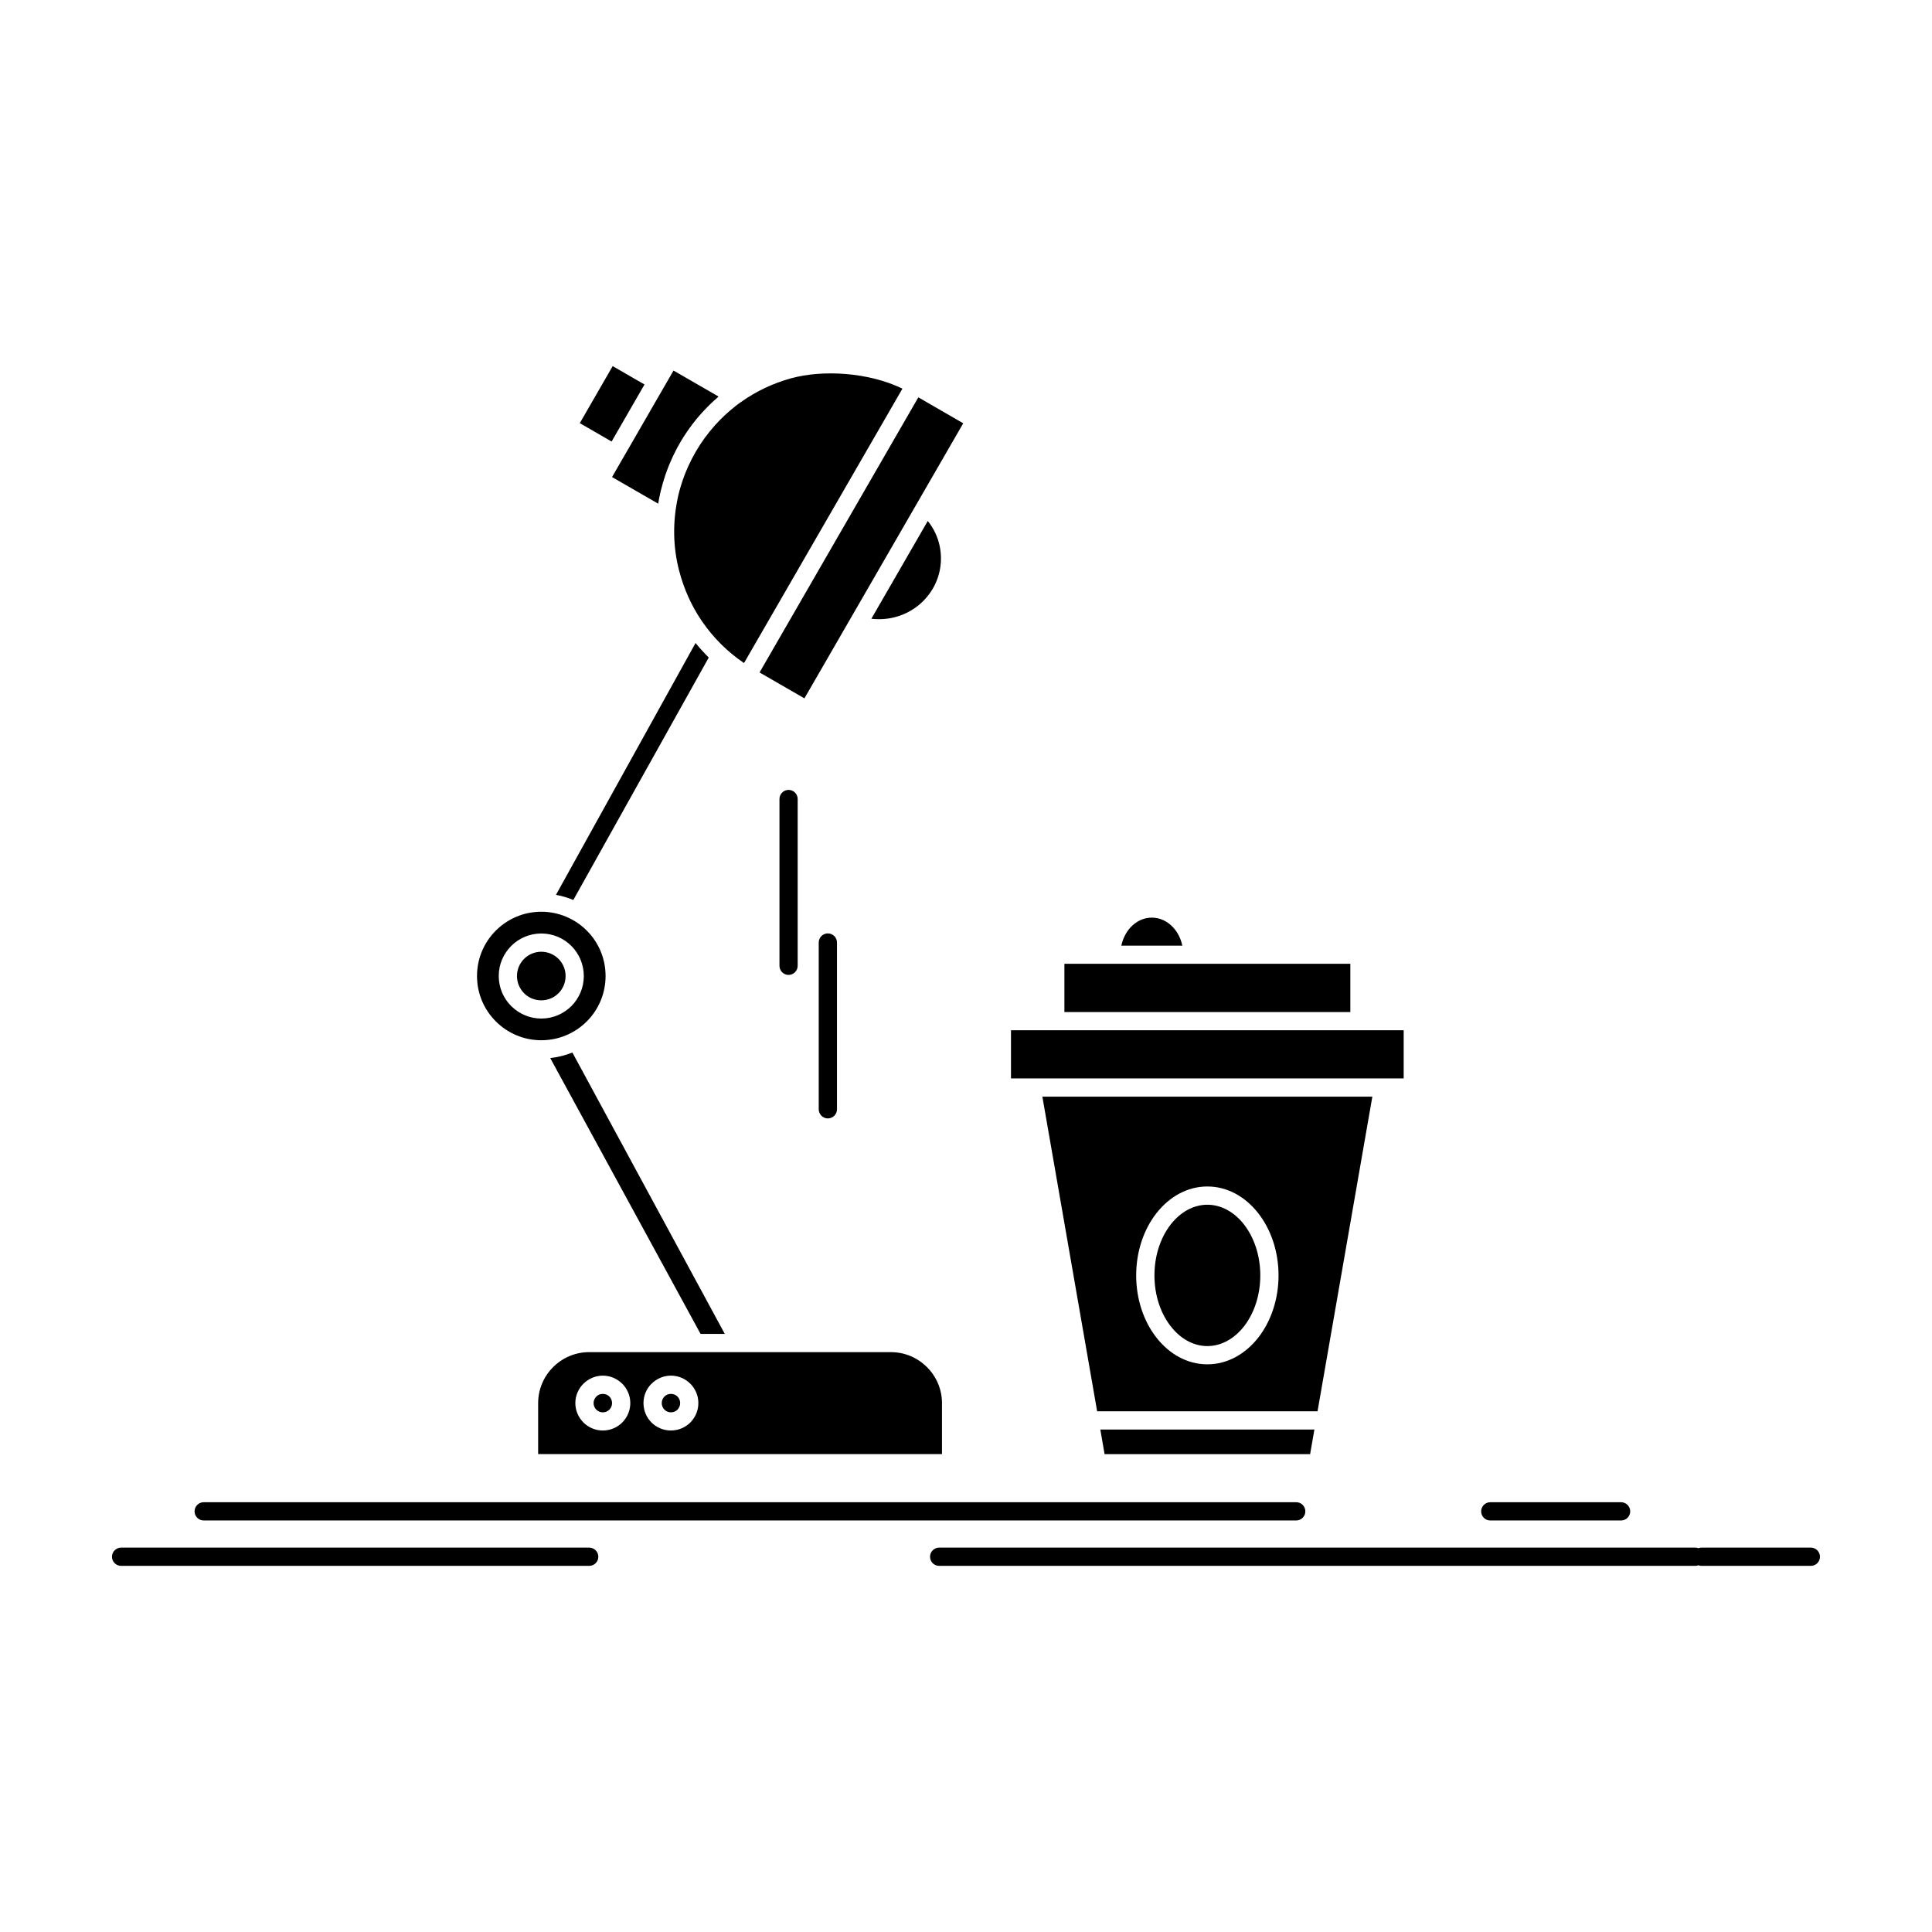 <?xml version="1.0" encoding="UTF-8"?>
<!-- Uploaded to: SVG Repo, www.svgrepo.com, Generator: SVG Repo Mixer Tools -->
<svg fill="#000000" width="800px" height="800px" version="1.1" viewBox="144 144 512 512" xmlns="http://www.w3.org/2000/svg">
 <path d="m334.41 249.08-11.922-6.879-13.441 23.289-0.039 0.059-2.809 4.875 12.234 7.055 0.031-0.215 0.02-0.059v-0.039l0.039-0.195 0.02-0.117 0.008-0.098 0.039-0.195 0.188-1.02h0.012l0.02-0.098 0.07-0.312 0.027-0.137 0.188-0.863 0.031-0.117 0.031-0.098v-0.039l0.02-0.059 0.02-0.098 0.062-0.195 0.18-0.707 0.02-0.059 0.148-0.551 0.031-0.098 0.117-0.414 0.02-0.039 0.195-0.668 0.297-0.922 0.02-0.059 0.031-0.098 0.324-0.906 0.031-0.098 0.02-0.059 0.391-1.02 0.012-0.039 0.059-0.156 0.148-0.355 0.031-0.098 0.195-0.453 0.395-0.883 0.059-0.156 0.02-0.02 0.047-0.141 0.07-0.137 0.07-0.156 0.047-0.117 0.02-0.02 0.215-0.453 0.02-0.059 0.492-0.98 0.039-0.078 0.031-0.059 0.078-0.156 0.078-0.141 0.066-0.156 0.02-0.02 0.137-0.273 0.078-0.137 0.078-0.156 0.09-0.137 0.324-0.59 0.078-0.137 0.078-0.141 0.086-0.137 0.078-0.137 0.078-0.141 0.059-0.098 0.02-0.039 0.078-0.141 0.168-0.273 0.047-0.078 0.031-0.039 0.246-0.395 0.012-0.02 0.02-0.039 0.059-0.098 0.078-0.117c1.023-1.613 2.133-3.125 3.312-4.578l0.051-0.059c0.449-0.551 0.922-1.082 1.395-1.613l0.059-0.078h0.012c0.383-0.434 0.777-0.844 1.188-1.258v-0.02l0.078-0.059c0.629-0.648 1.277-1.277 1.945-1.887l0.039-0.02 0.836-0.746 0.02-0.02 0.051-0.059zm-19.613-3.184-8.43-4.871-8.715 15.113 8.43 4.871zm177.53 276.94h-56.73l1.129 6.527h54.469zm-69.406-72.816h82.082l2.684-15.391h-87.449zm82.082 0h-82.082l11.832 67.98h58.41zm-93.082-20.223h104.07v-12.773h-104.07zm89.93-30.387h-75.773v12.793h75.773zm-28.164 69.102c-2.523-3.242-5.973-5.246-9.727-5.246s-7.191 2.004-9.719 5.246c-2.66 3.422-4.301 8.195-4.301 13.484 0 5.285 1.641 10.062 4.301 13.461 2.527 3.262 5.965 5.269 9.719 5.269s7.203-2.004 9.727-5.246c2.652-3.422 4.305-8.195 4.305-13.48 0-5.289-1.652-10.066-4.305-13.488zm-9.73-10.082c5.324 0 10.113 2.731 13.531 7.137 3.293 4.227 5.336 10.043 5.336 16.43 0 6.387-2.043 12.203-5.328 16.43-3.43 4.402-8.215 7.133-13.539 7.133-5.328 0-10.113-2.731-13.531-7.133-3.293-4.227-5.328-10.043-5.328-16.43 0-6.387 2.035-12.203 5.328-16.43 3.422-4.402 8.207-7.137 13.531-7.137zm-8.922-68.508c-3.223-3.656-8.352-3.656-11.578 0-1.098 1.258-1.906 2.871-2.301 4.68h16.176c-0.391-1.812-1.195-3.426-2.297-4.68zm-74.922 112.41h-79.988c-3.715 0-7.094 1.512-9.543 3.969-2.445 2.438-3.969 5.816-3.969 9.531v13.523h107.02v-13.523c0-3.715-1.531-7.094-3.981-9.531-2.445-2.453-5.828-3.969-9.543-3.969zm-56.07-206.87c1.199 4.617 3.184 9.043 5.887 13.031l0.031 0.059 0.078 0.078 0.02 0.059h0.008c2.981 4.344 6.742 8.078 11.105 11.027l41.98-72.719c-8.895-4.324-20.992-5.09-29.559-2.731-4.766 1.316-9.309 3.457-13.375 6.387h-0.02l-0.039 0.039-0.059 0.039-0.109 0.078-0.105 0.078-0.109 0.078-0.227 0.156-0.098 0.078-0.117 0.098-0.078 0.059-0.031 0.02-0.105 0.078-0.109 0.078-0.105 0.078-0.059 0.059-0.047 0.039c-1.859 1.473-3.625 3.106-5.258 4.914-1.945 2.16-3.703 4.559-5.219 7.176-0.758 1.316-1.426 2.633-2.023 3.969l-0.059 0.141-0.523 1.219-0.047 0.137-0.051 0.137-0.059 0.117v0.02l-0.047 0.117-0.051 0.141-0.059 0.137-0.039 0.098-0.008 0.039-0.051 0.137-0.047 0.137-0.051 0.141-0.02 0.039-0.039 0.098-0.039 0.137-0.059 0.141-0.039 0.117v0.02l-0.047 0.117-0.051 0.137-0.039 0.137-0.031 0.078-0.02 0.059-0.047 0.137-0.039 0.137-0.047 0.141-0.012 0.02-0.039 0.117-0.039 0.141-0.039 0.137-0.039 0.098v0.039l-0.051 0.137-0.039 0.16-0.051 0.137-0.012 0.02-0.066 0.254-0.039 0.141-0.031 0.117-0.012 0.039-0.039 0.137-0.039 0.141-0.039 0.137-0.012 0.039-0.031 0.117-0.039 0.141-0.039 0.137-0.02 0.098-0.012 0.039-0.031 0.156-0.039 0.141-0.078 0.273-0.031 0.16-0.07 0.273-0.02 0.141c-1.441 6.559-1.371 13.281 0.355 19.805zm63.324-46.164-42.078 72.914 11.891 6.859 42.086-72.895zm-91.43 133.21 35.887-64.25c-1.238-1.238-2.406-2.516-3.5-3.852l-36.988 66.742c1.605 0.277 3.148 0.75 4.602 1.359zm40.137 114.99-40.387-74.566c-1.848 0.746-3.812 1.238-5.867 1.473l39.836 73.09zm-37.461 13.207c1.328-1.316 3.144-2.144 5.141-2.144 1.953 0 3.742 0.789 5.059 2.062l0.078 0.059c1.316 1.336 2.144 3.144 2.144 5.148 0 1.965-0.789 3.754-2.062 5.07l-0.07 0.078c-1.328 1.316-3.156 2.121-5.148 2.121-1.957 0-3.746-0.785-5.062-2.043l-0.07-0.078c-1.328-1.336-2.152-3.144-2.152-5.148 0-1.965 0.797-3.754 2.066-5.051zm5.141 2.691c-0.68 0-1.289 0.254-1.719 0.707-0.453 0.453-0.727 1.062-0.727 1.73 0 0.688 0.277 1.297 0.707 1.73 0.453 0.453 1.062 0.727 1.742 0.727 0.676 0 1.285-0.273 1.727-0.707 0.441-0.453 0.719-1.062 0.719-1.75 0-0.668-0.277-1.277-0.707-1.73-0.457-0.449-1.066-0.707-1.742-0.707zm71.164-205.42c0.637 0.078 1.305 0.117 2.035 0.117 4.539 0 8.656-1.809 11.613-4.719 2.965-2.91 4.797-6.938 4.797-11.379 0-2.359-0.512-4.598-1.434-6.606l-0.039-0.098c-0.551-1.16-1.219-2.242-2.023-3.223zm-95.445 86.711c2.043-2.043 4.863-3.301 7.981-3.301 3.106 0 5.934 1.258 7.969 3.301 2.035 2.043 3.293 4.875 3.293 7.961 0 3.106-1.258 5.934-3.293 7.977-2.051 2.043-4.871 3.301-7.969 3.301-3.027 0-5.777-1.199-7.805-3.144l-0.176-0.156c-2.035-2.043-3.301-4.856-3.301-7.977-0.004-3.106 1.266-5.918 3.301-7.961zm7.977 1.535c-1.789 0-3.398 0.727-4.559 1.887-1.16 1.16-1.887 2.769-1.887 4.543 0 1.785 0.727 3.398 1.887 4.559l0.098 0.117c1.16 1.102 2.731 1.77 4.461 1.77 1.77 0 3.383-0.707 4.551-1.867 1.168-1.18 1.887-2.789 1.887-4.578 0-1.77-0.719-3.383-1.875-4.543-1.18-1.16-2.793-1.887-4.562-1.887zm29.215 114.48c1.328-1.316 3.144-2.144 5.137-2.144 1.965 0 3.754 0.789 5.051 2.062l0.078 0.059c1.328 1.336 2.141 3.144 2.141 5.148 0 1.965-0.789 3.754-2.055 5.07l-0.07 0.078c-1.336 1.316-3.144 2.121-5.148 2.121-2.004 0-3.832-0.805-5.148-2.121-1.316-1.316-2.121-3.144-2.121-5.148 0-1.965 0.785-3.754 2.051-5.051zm5.141 2.691c-0.68 0-1.285 0.254-1.73 0.707-0.441 0.453-0.707 1.062-0.707 1.73 0 0.668 0.273 1.297 0.707 1.73 0.445 0.453 1.062 0.727 1.73 0.727 0.68 0 1.289-0.273 1.73-0.707 0.441-0.453 0.715-1.062 0.715-1.75 0-0.668-0.273-1.277-0.707-1.73-0.449-0.449-1.059-0.707-1.738-0.707zm273.13 45.578c-0.305 0-0.582-0.059-0.855-0.156-0.254 0.098-0.543 0.156-0.844 0.156h-200.36c-1.328 0-2.406-1.082-2.406-2.418 0-1.336 1.082-2.418 2.406-2.418h200.36c0.305 0 0.59 0.059 0.844 0.156 0.277-0.098 0.551-0.156 0.855-0.156h28.957c1.336 0 2.418 1.082 2.418 2.418 0 1.336-1.082 2.418-2.418 2.418zm-418.84 0c-1.336 0-2.418-1.082-2.418-2.418 0-1.336 1.082-2.418 2.418-2.418h124.05c1.336 0 2.418 1.082 2.418 2.418 0 1.336-1.082 2.418-2.418 2.418zm397.51-16.863c1.328 0 2.418 1.082 2.418 2.418s-1.09 2.418-2.418 2.418h-34.68c-1.328 0-2.406-1.082-2.406-2.418s1.082-2.418 2.406-2.418zm-223.04-186.36c0-1.336 1.082-2.418 2.406-2.418 1.336 0 2.418 1.082 2.418 2.418v44.199c0 1.316-1.082 2.418-2.418 2.418-1.328 0-2.406-1.102-2.406-2.418zm10.406 38.031c0-1.336 1.082-2.418 2.418-2.418 1.336 0 2.418 1.082 2.418 2.418v44.199c0 1.316-1.082 2.418-2.418 2.418-1.336 0-2.418-1.102-2.418-2.418zm-163 153.16c-1.328 0-2.41-1.082-2.41-2.418s1.082-2.418 2.41-2.418h289.54c1.336 0 2.418 1.082 2.418 2.418s-1.082 2.418-2.418 2.418zm89.48-161.32c-4.707 0-8.961 1.906-12.047 4.992-3.086 3.066-4.992 7.332-4.992 12.047 0 4.699 1.906 8.961 4.992 12.027 3.086 3.086 7.34 4.992 12.047 4.992 4.695 0 8.961-1.906 12.047-4.992 3.078-3.066 4.984-7.328 4.984-12.027 0-4.715-1.906-8.98-4.984-12.047-3.086-3.082-7.352-4.992-12.047-4.992z" fill-rule="evenodd"/>
</svg>